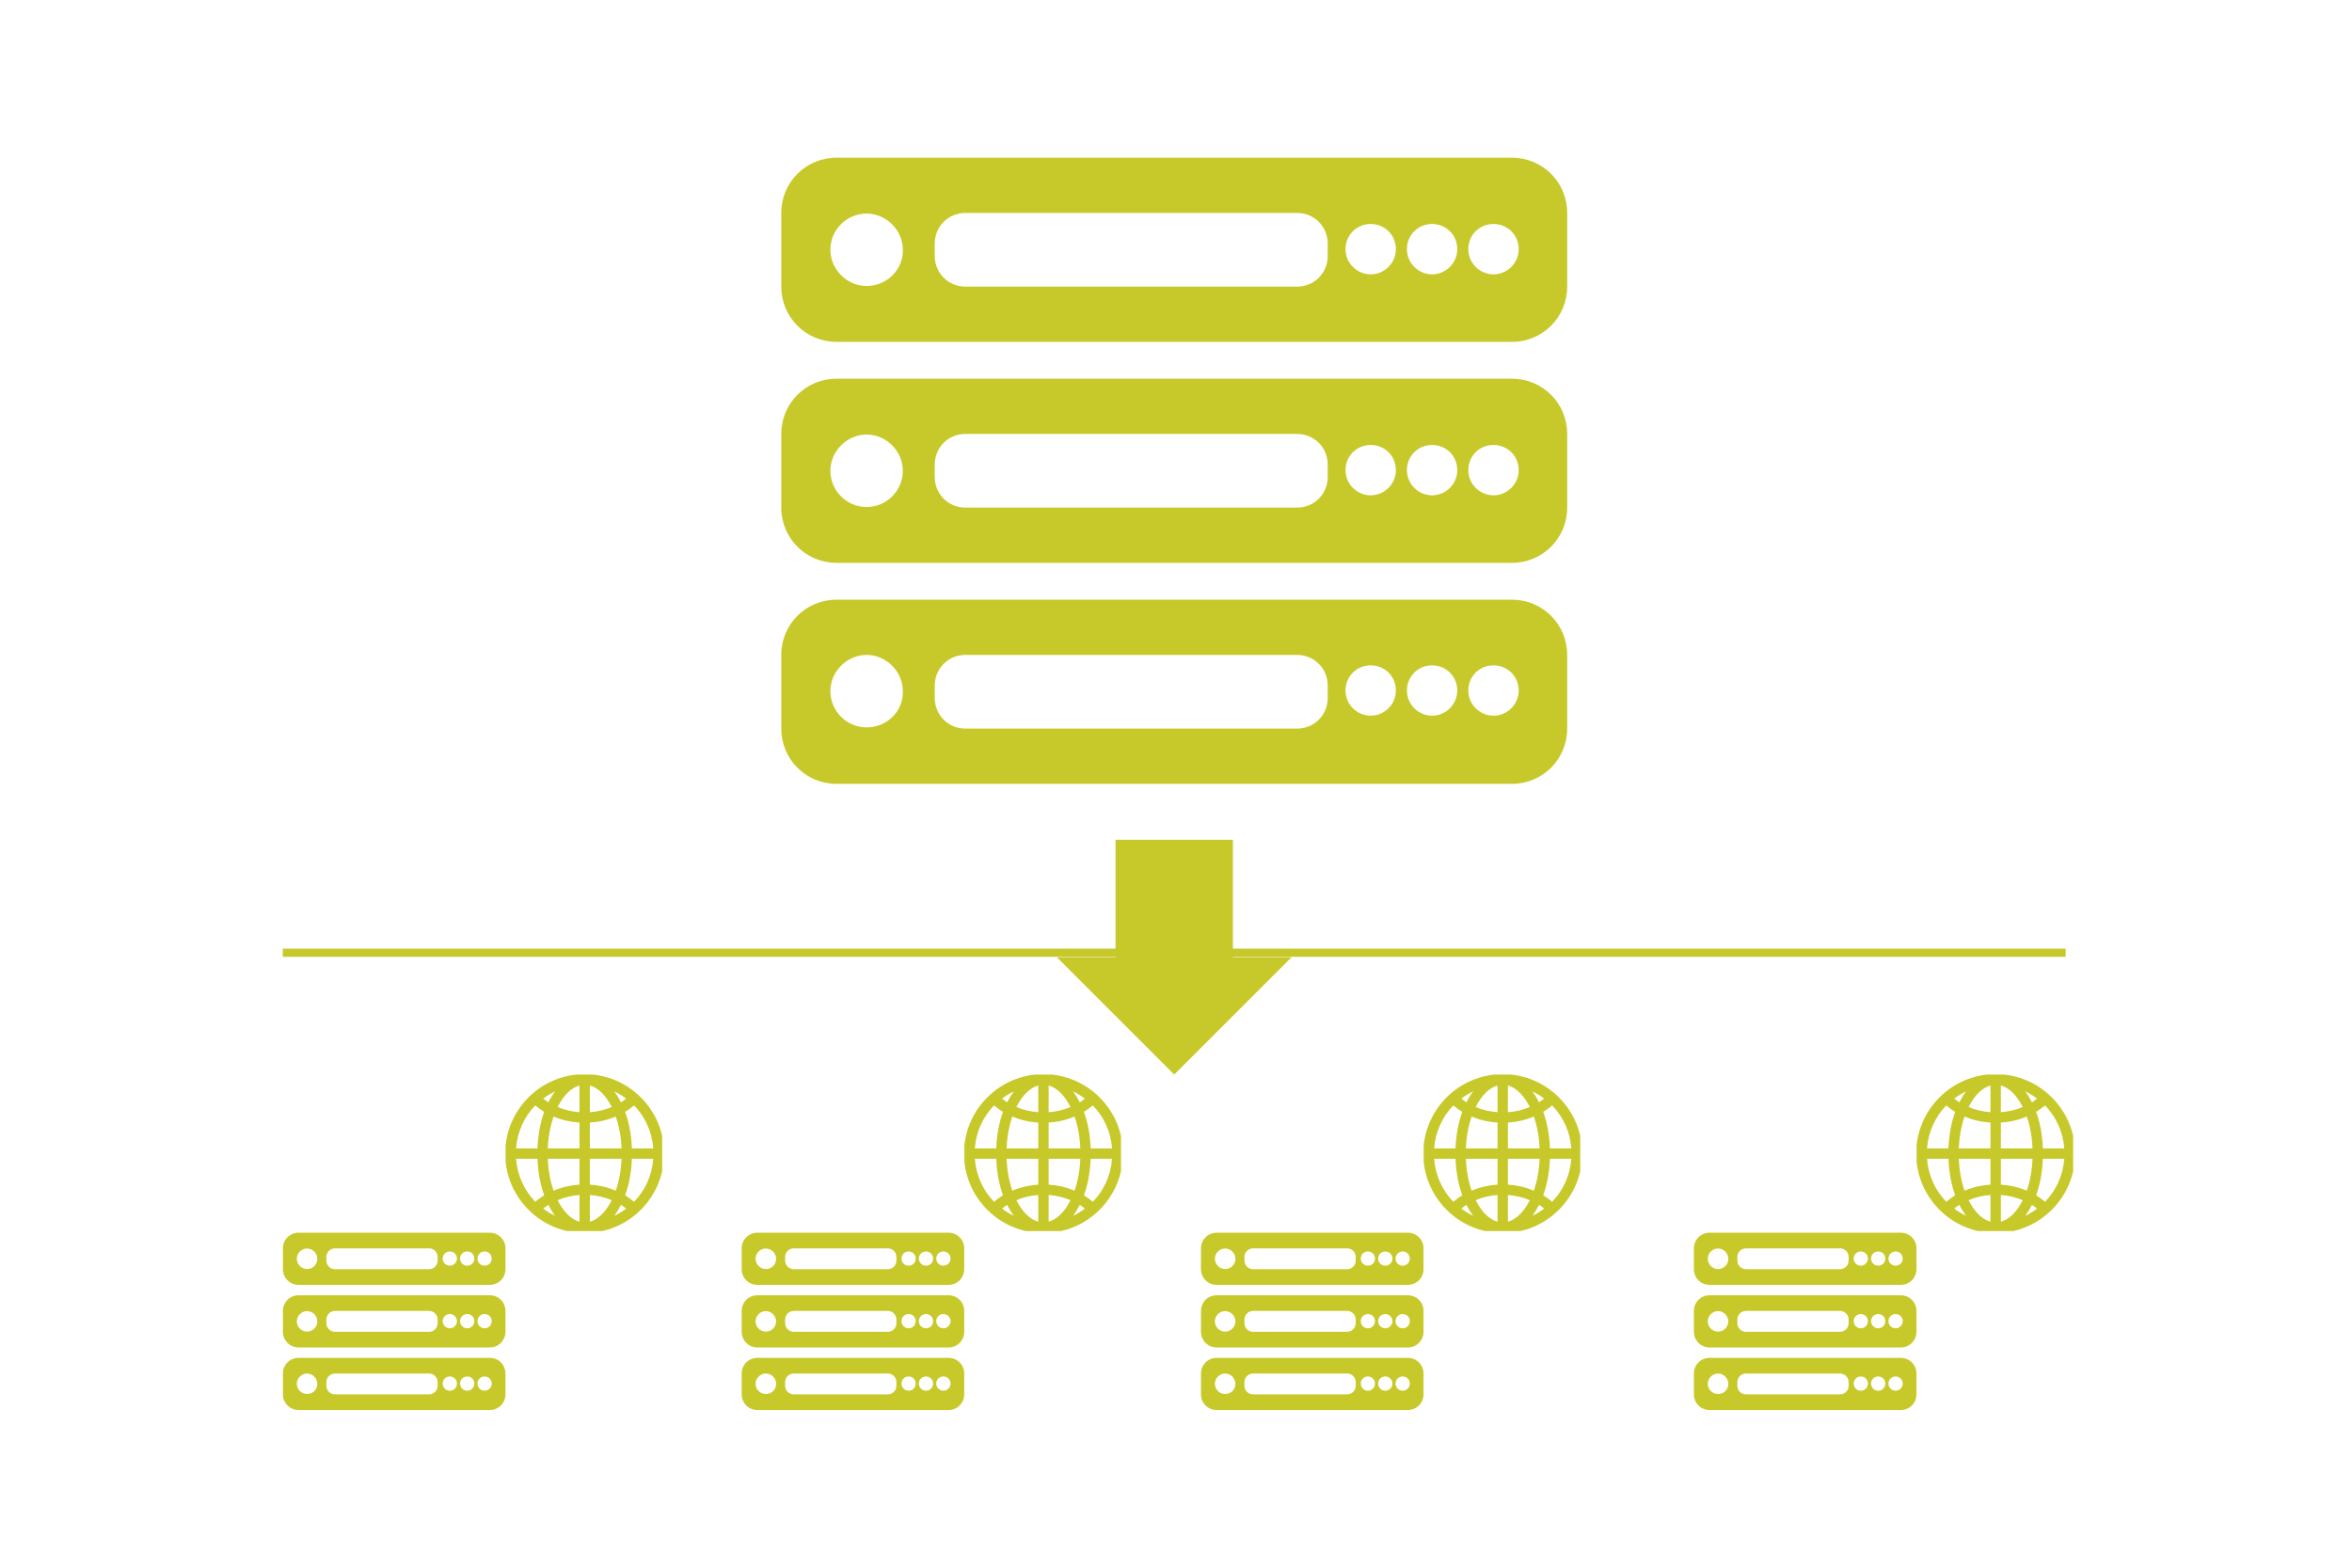 <svg xmlns="http://www.w3.org/2000/svg" xmlns:xlink="http://www.w3.org/1999/xlink" width="450" zoomAndPan="magnify" viewBox="0 0 337.5 225" height="300" preserveAspectRatio="xMidYMid meet" version="1.0"><defs><clipPath id="482733c552"><path d="M 112.066 22.633 L 225 22.633 L 225 50 L 112.066 50 Z M 112.066 22.633 " clip-rule="nonzero"/></clipPath><clipPath id="d7fff1a53a"><path d="M 112.066 54 L 225 54 L 225 81 L 112.066 81 Z M 112.066 54 " clip-rule="nonzero"/></clipPath><clipPath id="ca25f70f87"><path d="M 112.066 86 L 225 86 L 225 112.5 L 112.066 112.5 Z M 112.066 86 " clip-rule="nonzero"/></clipPath><clipPath id="a6d512ef68"><path d="M 40.578 176.922 L 72.781 176.922 L 72.781 185 L 40.578 185 Z M 40.578 176.922 " clip-rule="nonzero"/></clipPath><clipPath id="1495da7545"><path d="M 40.578 185 L 72.781 185 L 72.781 194 L 40.578 194 Z M 40.578 185 " clip-rule="nonzero"/></clipPath><clipPath id="d9b170d071"><path d="M 40.578 194 L 72.781 194 L 72.781 202.383 L 40.578 202.383 Z M 40.578 194 " clip-rule="nonzero"/></clipPath><clipPath id="69d53d47ac"><path d="M 72.551 154.223 L 95.02 154.223 L 95.02 176.688 L 72.551 176.688 Z M 72.551 154.223 " clip-rule="nonzero"/></clipPath><clipPath id="3f412f9ef7"><path d="M 106.41 176.922 L 138.613 176.922 L 138.613 185 L 106.41 185 Z M 106.41 176.922 " clip-rule="nonzero"/></clipPath><clipPath id="c5903adba2"><path d="M 106.41 185 L 138.613 185 L 138.613 194 L 106.41 194 Z M 106.41 185 " clip-rule="nonzero"/></clipPath><clipPath id="53f3197144"><path d="M 106.41 194 L 138.613 194 L 138.613 202.383 L 106.41 202.383 Z M 106.41 194 " clip-rule="nonzero"/></clipPath><clipPath id="b770e17cda"><path d="M 138.387 154.223 L 160.852 154.223 L 160.852 176.688 L 138.387 176.688 Z M 138.387 154.223 " clip-rule="nonzero"/></clipPath><clipPath id="45f9a492d8"><path d="M 172.316 176.922 L 204.52 176.922 L 204.52 185 L 172.316 185 Z M 172.316 176.922 " clip-rule="nonzero"/></clipPath><clipPath id="eae945614b"><path d="M 172.316 185 L 204.52 185 L 204.52 194 L 172.316 194 Z M 172.316 185 " clip-rule="nonzero"/></clipPath><clipPath id="60e58cc150"><path d="M 172.316 194 L 204.52 194 L 204.52 202.383 L 172.316 202.383 Z M 172.316 194 " clip-rule="nonzero"/></clipPath><clipPath id="57238d436b"><path d="M 204.289 154.223 L 226.758 154.223 L 226.758 176.688 L 204.289 176.688 Z M 204.289 154.223 " clip-rule="nonzero"/></clipPath><clipPath id="250c107cac"><path d="M 243.047 176.922 L 275 176.922 L 275 185 L 243.047 185 Z M 243.047 176.922 " clip-rule="nonzero"/></clipPath><clipPath id="32456f2ad5"><path d="M 243.047 185 L 275 185 L 275 194 L 243.047 194 Z M 243.047 185 " clip-rule="nonzero"/></clipPath><clipPath id="bfdef23cfe"><path d="M 243.047 194 L 275 194 L 275 202.383 L 243.047 202.383 Z M 243.047 194 " clip-rule="nonzero"/></clipPath><clipPath id="e72fe2c701"><path d="M 275.023 154.223 L 297.488 154.223 L 297.488 176.688 L 275.023 176.688 Z M 275.023 154.223 " clip-rule="nonzero"/></clipPath><clipPath id="fa0cdc5acd"><path d="M 40.578 136.098 L 296.699 136.098 L 296.699 137.594 L 40.578 137.594 Z M 40.578 136.098 " clip-rule="nonzero"/></clipPath><clipPath id="b5091fa567"><path d="M 151.648 120.531 L 185.344 120.531 L 185.344 154.223 L 151.648 154.223 Z M 151.648 120.531 " clip-rule="nonzero"/></clipPath><clipPath id="61939236e0"><path d="M 168.496 154.223 L 185.344 137.375 L 176.918 137.375 L 176.918 120.531 L 160.074 120.531 L 160.074 137.375 L 151.648 137.375 Z M 168.496 154.223 " clip-rule="nonzero"/></clipPath></defs><g clip-path="url(#482733c552)"><path fill="#c7c92a" d="M 224.883 30.562 C 224.883 26.156 221.359 22.633 216.953 22.633 L 120.035 22.633 C 115.633 22.633 112.109 26.156 112.109 30.562 L 112.109 41.137 C 112.109 45.539 115.633 49.066 120.035 49.066 L 216.953 49.066 C 221.359 49.066 224.883 45.539 224.883 41.137 Z M 124.355 41.047 C 121.535 41.047 119.156 38.668 119.156 35.848 C 119.156 32.941 121.535 30.652 124.355 30.652 C 127.172 30.652 129.551 33.031 129.551 35.848 C 129.641 38.668 127.262 41.047 124.355 41.047 Z M 190.52 36.73 C 190.52 39.195 188.582 41.137 186.117 41.137 L 138.539 41.137 C 136.07 41.137 134.133 39.195 134.133 36.73 L 134.133 34.969 C 134.133 32.5 136.07 30.562 138.539 30.562 L 186.117 30.562 C 188.582 30.562 190.52 32.5 190.52 34.969 Z M 196.688 39.375 C 194.75 39.375 193.074 37.789 193.074 35.762 C 193.074 33.734 194.66 32.148 196.688 32.148 C 198.715 32.148 200.301 33.734 200.301 35.762 C 200.301 37.789 198.625 39.375 196.688 39.375 Z M 205.5 39.375 C 203.559 39.375 201.887 37.789 201.887 35.762 C 201.887 33.734 203.473 32.148 205.5 32.148 C 207.523 32.148 209.109 33.734 209.109 35.762 C 209.109 37.789 207.438 39.375 205.5 39.375 Z M 214.309 39.375 C 212.371 39.375 210.695 37.789 210.695 35.762 C 210.695 33.734 212.281 32.148 214.309 32.148 C 216.336 32.148 217.922 33.734 217.922 35.762 C 217.922 37.789 216.246 39.375 214.309 39.375 Z M 214.309 39.375 " fill-opacity="1" fill-rule="nonzero"/></g><g clip-path="url(#d7fff1a53a)"><path fill="#c7c92a" d="M 224.883 62.281 C 224.883 57.875 221.359 54.352 216.953 54.352 L 120.035 54.352 C 115.633 54.352 112.109 57.875 112.109 62.281 L 112.109 72.852 C 112.109 77.258 115.633 80.781 120.035 80.781 L 216.953 80.781 C 221.359 80.781 224.883 77.258 224.883 72.852 Z M 124.355 72.766 C 121.445 72.766 119.156 70.387 119.156 67.566 C 119.156 64.746 121.535 62.367 124.355 62.367 C 127.172 62.367 129.551 64.746 129.551 67.566 C 129.551 70.387 127.262 72.766 124.355 72.766 Z M 190.52 68.449 C 190.52 70.914 188.582 72.852 186.117 72.852 L 138.539 72.852 C 136.07 72.852 134.133 70.914 134.133 68.449 L 134.133 66.684 C 134.133 64.219 136.07 62.281 138.539 62.281 L 186.117 62.281 C 188.582 62.281 190.52 64.219 190.52 66.684 Z M 196.688 71.09 C 194.75 71.09 193.074 69.504 193.074 67.477 C 193.074 65.453 194.66 63.867 196.688 63.867 C 198.715 63.867 200.301 65.453 200.301 67.477 C 200.301 69.504 198.625 71.09 196.688 71.09 Z M 205.5 71.09 C 203.559 71.09 201.887 69.504 201.887 67.477 C 201.887 65.453 203.473 63.867 205.5 63.867 C 207.523 63.867 209.109 65.453 209.109 67.477 C 209.109 69.504 207.438 71.09 205.5 71.09 Z M 214.309 71.09 C 212.371 71.09 210.695 69.504 210.695 67.477 C 210.695 65.453 212.281 63.867 214.309 63.867 C 216.336 63.867 217.922 65.453 217.922 67.477 C 217.922 69.504 216.246 71.09 214.309 71.09 Z M 214.309 71.09 " fill-opacity="1" fill-rule="nonzero"/></g><g clip-path="url(#ca25f70f87)"><path fill="#c7c92a" d="M 224.883 93.996 C 224.883 89.594 221.359 86.07 216.953 86.07 L 120.035 86.07 C 115.633 86.07 112.109 89.594 112.109 93.996 L 112.109 104.57 C 112.109 108.977 115.633 112.5 120.035 112.5 L 216.953 112.5 C 221.359 112.5 224.883 108.977 224.883 104.57 Z M 124.355 104.395 C 121.445 104.395 119.156 102.016 119.156 99.195 C 119.156 96.375 121.535 93.996 124.355 93.996 C 127.172 93.996 129.551 96.375 129.551 99.195 C 129.641 102.105 127.262 104.395 124.355 104.395 Z M 190.52 100.164 C 190.52 102.633 188.582 104.57 186.117 104.57 L 138.539 104.57 C 136.07 104.57 134.133 102.633 134.133 100.164 L 134.133 98.402 C 134.133 95.938 136.07 93.996 138.539 93.996 L 186.117 93.996 C 188.582 93.996 190.52 95.938 190.52 98.402 Z M 196.688 102.719 C 194.75 102.719 193.074 101.133 193.074 99.109 C 193.074 97.082 194.66 95.496 196.688 95.496 C 198.715 95.496 200.301 97.082 200.301 99.109 C 200.301 101.133 198.625 102.719 196.688 102.719 Z M 205.5 102.719 C 203.559 102.719 201.887 101.133 201.887 99.109 C 201.887 97.082 203.473 95.496 205.5 95.496 C 207.523 95.496 209.109 97.082 209.109 99.109 C 209.109 101.133 207.438 102.719 205.5 102.719 Z M 214.309 102.719 C 212.371 102.719 210.695 101.133 210.695 99.109 C 210.695 97.082 212.281 95.496 214.309 95.496 C 216.336 95.496 217.922 97.082 217.922 99.109 C 217.922 101.133 216.246 102.719 214.309 102.719 Z M 214.309 102.719 " fill-opacity="1" fill-rule="nonzero"/></g><g clip-path="url(#a6d512ef68)"><path fill="#c7c92a" d="M 72.531 179.168 C 72.531 177.918 71.535 176.922 70.285 176.922 L 42.84 176.922 C 41.594 176.922 40.594 177.918 40.594 179.168 L 40.594 182.16 C 40.594 183.41 41.594 184.406 42.84 184.406 L 70.285 184.406 C 71.535 184.406 72.531 183.41 72.531 182.16 Z M 44.062 182.137 C 43.266 182.137 42.59 181.461 42.59 180.664 C 42.59 179.84 43.266 179.191 44.062 179.191 C 44.859 179.191 45.535 179.867 45.535 180.664 C 45.559 181.461 44.887 182.137 44.062 182.137 Z M 62.801 180.914 C 62.801 181.613 62.254 182.16 61.555 182.16 L 48.078 182.16 C 47.383 182.16 46.832 181.613 46.832 180.914 L 46.832 180.414 C 46.832 179.715 47.383 179.168 48.078 179.168 L 61.555 179.168 C 62.254 179.168 62.801 179.715 62.801 180.414 Z M 64.547 181.66 C 64 181.66 63.523 181.211 63.523 180.641 C 63.523 180.066 63.973 179.617 64.547 179.617 C 65.121 179.617 65.57 180.066 65.57 180.641 C 65.57 181.211 65.098 181.66 64.547 181.66 Z M 67.043 181.66 C 66.492 181.66 66.02 181.211 66.02 180.641 C 66.02 180.066 66.469 179.617 67.043 179.617 C 67.617 179.617 68.066 180.066 68.066 180.641 C 68.066 181.211 67.594 181.66 67.043 181.66 Z M 69.539 181.66 C 68.988 181.66 68.516 181.211 68.516 180.641 C 68.516 180.066 68.965 179.617 69.539 179.617 C 70.113 179.617 70.562 180.066 70.562 180.641 C 70.562 181.211 70.086 181.66 69.539 181.66 Z M 69.539 181.66 " fill-opacity="1" fill-rule="nonzero"/></g><g clip-path="url(#1495da7545)"><path fill="#c7c92a" d="M 72.531 188.148 C 72.531 186.902 71.535 185.902 70.285 185.902 L 42.84 185.902 C 41.594 185.902 40.594 186.902 40.594 188.148 L 40.594 191.145 C 40.594 192.391 41.594 193.391 42.84 193.391 L 70.285 193.391 C 71.535 193.391 72.531 192.391 72.531 191.145 Z M 44.062 191.117 C 43.238 191.117 42.59 190.445 42.59 189.645 C 42.59 188.848 43.266 188.176 44.062 188.176 C 44.859 188.176 45.535 188.848 45.535 189.645 C 45.535 190.445 44.887 191.117 44.062 191.117 Z M 62.801 189.895 C 62.801 190.594 62.254 191.145 61.555 191.145 L 48.078 191.145 C 47.383 191.145 46.832 190.594 46.832 189.895 L 46.832 189.398 C 46.832 188.699 47.383 188.148 48.078 188.148 L 61.555 188.148 C 62.254 188.148 62.801 188.699 62.801 189.398 Z M 64.547 190.645 C 64 190.645 63.523 190.195 63.523 189.621 C 63.523 189.047 63.973 188.598 64.547 188.598 C 65.121 188.598 65.57 189.047 65.57 189.621 C 65.57 190.195 65.098 190.645 64.547 190.645 Z M 67.043 190.645 C 66.492 190.645 66.02 190.195 66.02 189.621 C 66.02 189.047 66.469 188.598 67.043 188.598 C 67.617 188.598 68.066 189.047 68.066 189.621 C 68.066 190.195 67.594 190.645 67.043 190.645 Z M 69.539 190.645 C 68.988 190.645 68.516 190.195 68.516 189.621 C 68.516 189.047 68.965 188.598 69.539 188.598 C 70.113 188.598 70.562 189.047 70.562 189.621 C 70.562 190.195 70.086 190.645 69.539 190.645 Z M 69.539 190.645 " fill-opacity="1" fill-rule="nonzero"/></g><g clip-path="url(#d9b170d071)"><path fill="#c7c92a" d="M 72.531 197.133 C 72.531 195.883 71.535 194.887 70.285 194.887 L 42.84 194.887 C 41.594 194.887 40.594 195.883 40.594 197.133 L 40.594 200.125 C 40.594 201.375 41.594 202.371 42.84 202.371 L 70.285 202.371 C 71.535 202.371 72.531 201.375 72.531 200.125 Z M 44.062 200.074 C 43.238 200.074 42.59 199.402 42.59 198.605 C 42.59 197.805 43.266 197.133 44.062 197.133 C 44.859 197.133 45.535 197.805 45.535 198.605 C 45.559 199.426 44.887 200.074 44.062 200.074 Z M 62.801 198.879 C 62.801 199.578 62.254 200.125 61.555 200.125 L 48.078 200.125 C 47.383 200.125 46.832 199.578 46.832 198.879 L 46.832 198.379 C 46.832 197.68 47.383 197.133 48.078 197.133 L 61.555 197.133 C 62.254 197.133 62.801 197.68 62.801 198.379 Z M 64.547 199.602 C 64 199.602 63.523 199.152 63.523 198.578 C 63.523 198.004 63.973 197.555 64.547 197.555 C 65.121 197.555 65.57 198.004 65.57 198.578 C 65.57 199.152 65.098 199.602 64.547 199.602 Z M 67.043 199.602 C 66.492 199.602 66.02 199.152 66.02 198.578 C 66.02 198.004 66.469 197.555 67.043 197.555 C 67.617 197.555 68.066 198.004 68.066 198.578 C 68.066 199.152 67.594 199.602 67.043 199.602 Z M 69.539 199.602 C 68.988 199.602 68.516 199.152 68.516 198.578 C 68.516 198.004 68.965 197.555 69.539 197.555 C 70.113 197.555 70.562 198.004 70.562 198.578 C 70.562 199.152 70.086 199.602 69.539 199.602 Z M 69.539 199.602 " fill-opacity="1" fill-rule="nonzero"/></g><g clip-path="url(#69d53d47ac)"><path fill="#c7c92a" d="M 83.898 154.16 C 77.605 154.16 72.492 159.277 72.492 165.566 C 72.492 171.859 77.605 176.973 83.898 176.973 C 90.188 176.973 95.305 171.859 95.305 165.566 C 95.305 159.277 90.188 154.16 83.898 154.16 Z M 93.742 164.824 L 90.676 164.824 C 90.605 162.895 90.266 161.117 89.707 159.578 C 90.156 159.309 90.578 158.988 90.988 158.656 C 92.566 160.277 93.562 162.434 93.742 164.824 Z M 84.645 155.793 C 85.863 156.129 86.961 157.246 87.777 158.883 C 86.785 159.309 85.73 159.547 84.645 159.629 Z M 88.141 156.641 C 88.746 156.926 89.309 157.273 89.836 157.672 C 89.594 157.852 89.363 158.059 89.109 158.219 C 88.82 157.637 88.496 157.109 88.141 156.641 Z M 83.152 155.793 L 83.152 159.625 C 82.066 159.547 81.008 159.305 80.02 158.883 C 80.836 157.246 81.934 156.129 83.152 155.793 Z M 78.684 158.215 C 78.426 158.055 78.199 157.852 77.961 157.672 C 78.484 157.273 79.051 156.93 79.652 156.641 C 79.297 157.109 78.973 157.637 78.684 158.215 Z M 83.152 161.117 L 83.152 164.824 L 78.605 164.824 C 78.68 163.164 78.965 161.602 79.438 160.25 C 80.609 160.75 81.863 161.035 83.152 161.117 Z M 83.152 166.312 L 83.152 170.02 C 81.863 170.105 80.609 170.387 79.438 170.891 C 78.965 169.543 78.68 167.973 78.605 166.312 Z M 83.152 171.512 L 83.152 175.344 C 81.934 175.008 80.836 173.891 80.02 172.254 C 81.008 171.832 82.066 171.59 83.152 171.512 Z M 79.66 174.5 C 79.055 174.211 78.488 173.863 77.961 173.465 C 78.203 173.281 78.43 173.078 78.684 172.922 C 78.973 173.5 79.297 174.027 79.66 174.5 Z M 84.645 175.344 L 84.645 171.512 C 85.73 171.59 86.789 171.836 87.777 172.258 C 86.965 173.891 85.863 175.008 84.645 175.344 Z M 89.113 172.922 C 89.367 173.078 89.598 173.281 89.836 173.469 C 89.309 173.867 88.746 174.215 88.145 174.5 C 88.496 174.027 88.82 173.5 89.113 172.922 Z M 84.645 170.02 L 84.645 166.312 L 89.188 166.312 C 89.117 167.973 88.832 169.539 88.359 170.891 C 87.188 170.387 85.938 170.105 84.645 170.02 Z M 84.645 164.824 L 84.645 161.117 C 85.938 161.035 87.188 160.75 88.359 160.25 C 88.832 161.602 89.117 163.164 89.188 164.824 Z M 76.809 158.656 C 77.223 158.988 77.637 159.309 78.09 159.578 C 77.531 161.117 77.195 162.895 77.121 164.824 L 74.055 164.824 C 74.234 162.434 75.23 160.277 76.809 158.656 Z M 74.055 166.312 L 77.125 166.312 C 77.195 168.246 77.535 170.023 78.09 171.555 C 77.637 171.824 77.223 172.148 76.809 172.48 C 75.23 170.859 74.234 168.699 74.055 166.312 Z M 90.988 172.48 C 90.578 172.148 90.156 171.824 89.707 171.555 C 90.266 170.023 90.602 168.242 90.672 166.312 L 93.742 166.312 C 93.562 168.699 92.566 170.859 90.988 172.48 Z M 90.988 172.48 " fill-opacity="1" fill-rule="nonzero"/></g><g clip-path="url(#3f412f9ef7)"><path fill="#c7c92a" d="M 138.363 179.168 C 138.363 177.918 137.367 176.922 136.121 176.922 L 108.672 176.922 C 107.426 176.922 106.426 177.918 106.426 179.168 L 106.426 182.16 C 106.426 183.41 107.426 184.406 108.672 184.406 L 136.121 184.406 C 137.367 184.406 138.363 183.41 138.363 182.16 Z M 109.895 182.137 C 109.098 182.137 108.422 181.461 108.422 180.664 C 108.422 179.84 109.098 179.191 109.895 179.191 C 110.695 179.191 111.367 179.867 111.367 180.664 C 111.391 181.461 110.719 182.137 109.895 182.137 Z M 128.633 180.914 C 128.633 181.613 128.086 182.16 127.387 182.16 L 113.914 182.16 C 113.215 182.16 112.664 181.613 112.664 180.914 L 112.664 180.414 C 112.664 179.715 113.215 179.168 113.914 179.168 L 127.387 179.168 C 128.086 179.168 128.633 179.715 128.633 180.414 Z M 130.379 181.66 C 129.832 181.66 129.359 181.211 129.359 180.641 C 129.359 180.066 129.809 179.617 130.379 179.617 C 130.953 179.617 131.402 180.066 131.402 180.641 C 131.402 181.211 130.93 181.66 130.379 181.66 Z M 132.875 181.66 C 132.328 181.66 131.852 181.211 131.852 180.641 C 131.852 180.066 132.301 179.617 132.875 179.617 C 133.449 179.617 133.898 180.066 133.898 180.641 C 133.898 181.211 133.426 181.66 132.875 181.66 Z M 135.371 181.66 C 134.82 181.66 134.348 181.211 134.348 180.641 C 134.348 180.066 134.797 179.617 135.371 179.617 C 135.945 179.617 136.395 180.066 136.395 180.641 C 136.395 181.211 135.918 181.66 135.371 181.66 Z M 135.371 181.66 " fill-opacity="1" fill-rule="nonzero"/></g><g clip-path="url(#c5903adba2)"><path fill="#c7c92a" d="M 138.363 188.148 C 138.363 186.902 137.367 185.902 136.121 185.902 L 108.672 185.902 C 107.426 185.902 106.426 186.902 106.426 188.148 L 106.426 191.145 C 106.426 192.391 107.426 193.391 108.672 193.391 L 136.121 193.391 C 137.367 193.391 138.363 192.391 138.363 191.145 Z M 109.895 191.117 C 109.07 191.117 108.422 190.445 108.422 189.645 C 108.422 188.848 109.098 188.176 109.895 188.176 C 110.695 188.176 111.367 188.848 111.367 189.645 C 111.367 190.445 110.719 191.117 109.895 191.117 Z M 128.633 189.895 C 128.633 190.594 128.086 191.145 127.387 191.145 L 113.914 191.145 C 113.215 191.145 112.664 190.594 112.664 189.895 L 112.664 189.398 C 112.664 188.699 113.215 188.148 113.914 188.148 L 127.387 188.148 C 128.086 188.148 128.633 188.699 128.633 189.398 Z M 130.379 190.645 C 129.832 190.645 129.359 190.195 129.359 189.621 C 129.359 189.047 129.809 188.598 130.379 188.598 C 130.953 188.598 131.402 189.047 131.402 189.621 C 131.402 190.195 130.93 190.645 130.379 190.645 Z M 132.875 190.645 C 132.328 190.645 131.852 190.195 131.852 189.621 C 131.852 189.047 132.301 188.598 132.875 188.598 C 133.449 188.598 133.898 189.047 133.898 189.621 C 133.898 190.195 133.426 190.645 132.875 190.645 Z M 135.371 190.645 C 134.82 190.645 134.348 190.195 134.348 189.621 C 134.348 189.047 134.797 188.598 135.371 188.598 C 135.945 188.598 136.395 189.047 136.395 189.621 C 136.395 190.195 135.918 190.645 135.371 190.645 Z M 135.371 190.645 " fill-opacity="1" fill-rule="nonzero"/></g><g clip-path="url(#53f3197144)"><path fill="#c7c92a" d="M 138.363 197.133 C 138.363 195.883 137.367 194.887 136.121 194.887 L 108.672 194.887 C 107.426 194.887 106.426 195.883 106.426 197.133 L 106.426 200.125 C 106.426 201.375 107.426 202.371 108.672 202.371 L 136.121 202.371 C 137.367 202.371 138.363 201.375 138.363 200.125 Z M 109.895 200.074 C 109.07 200.074 108.422 199.402 108.422 198.605 C 108.422 197.805 109.098 197.133 109.895 197.133 C 110.695 197.133 111.367 197.805 111.367 198.605 C 111.391 199.426 110.719 200.074 109.895 200.074 Z M 128.633 198.879 C 128.633 199.578 128.086 200.125 127.387 200.125 L 113.914 200.125 C 113.215 200.125 112.664 199.578 112.664 198.879 L 112.664 198.379 C 112.664 197.68 113.215 197.133 113.914 197.133 L 127.387 197.133 C 128.086 197.133 128.633 197.68 128.633 198.379 Z M 130.379 199.602 C 129.832 199.602 129.359 199.152 129.359 198.578 C 129.359 198.004 129.809 197.555 130.379 197.555 C 130.953 197.555 131.402 198.004 131.402 198.578 C 131.402 199.152 130.93 199.602 130.379 199.602 Z M 132.875 199.602 C 132.328 199.602 131.852 199.152 131.852 198.578 C 131.852 198.004 132.301 197.555 132.875 197.555 C 133.449 197.555 133.898 198.004 133.898 198.578 C 133.898 199.152 133.426 199.602 132.875 199.602 Z M 135.371 199.602 C 134.82 199.602 134.348 199.152 134.348 198.578 C 134.348 198.004 134.797 197.555 135.371 197.555 C 135.945 197.555 136.395 198.004 136.395 198.578 C 136.395 199.152 135.918 199.602 135.371 199.602 Z M 135.371 199.602 " fill-opacity="1" fill-rule="nonzero"/></g><g clip-path="url(#b770e17cda)"><path fill="#c7c92a" d="M 149.73 154.16 C 143.438 154.16 138.324 159.277 138.324 165.566 C 138.324 171.859 143.438 176.973 149.73 176.973 C 156.02 176.973 161.137 171.859 161.137 165.566 C 161.137 159.277 156.02 154.16 149.73 154.16 Z M 159.574 164.824 L 156.508 164.824 C 156.438 162.895 156.102 161.117 155.539 159.578 C 155.988 159.309 156.41 158.988 156.82 158.656 C 158.398 160.277 159.398 162.434 159.574 164.824 Z M 150.477 155.793 C 151.695 156.129 152.793 157.246 153.609 158.883 C 152.617 159.309 151.562 159.547 150.477 159.629 Z M 153.973 156.641 C 154.578 156.926 155.141 157.273 155.668 157.672 C 155.426 157.852 155.195 158.059 154.941 158.219 C 154.652 157.637 154.328 157.109 153.973 156.641 Z M 148.984 155.793 L 148.984 159.625 C 147.898 159.547 146.844 159.305 145.852 158.883 C 146.668 157.246 147.766 156.129 148.984 155.793 Z M 144.516 158.215 C 144.262 158.055 144.035 157.852 143.793 157.672 C 144.32 157.273 144.883 156.93 145.484 156.641 C 145.129 157.109 144.809 157.637 144.516 158.215 Z M 148.984 161.117 L 148.984 164.824 L 144.438 164.824 C 144.512 163.164 144.797 161.602 145.27 160.25 C 146.445 160.75 147.695 161.035 148.984 161.117 Z M 148.984 166.312 L 148.984 170.02 C 147.695 170.105 146.445 170.387 145.27 170.891 C 144.797 169.543 144.512 167.973 144.438 166.312 Z M 148.984 171.512 L 148.984 175.344 C 147.766 175.008 146.668 173.891 145.852 172.254 C 146.844 171.832 147.898 171.59 148.984 171.512 Z M 145.492 174.5 C 144.887 174.211 144.324 173.863 143.793 173.465 C 144.039 173.281 144.266 173.078 144.52 172.922 C 144.809 173.5 145.129 174.027 145.492 174.5 Z M 150.477 175.344 L 150.477 171.512 C 151.562 171.59 152.621 171.836 153.609 172.258 C 152.797 173.891 151.695 175.008 150.477 175.344 Z M 154.945 172.922 C 155.199 173.078 155.43 173.281 155.672 173.469 C 155.141 173.867 154.578 174.215 153.977 174.5 C 154.328 174.027 154.652 173.5 154.945 172.922 Z M 150.477 170.02 L 150.477 166.312 L 155.02 166.312 C 154.949 167.973 154.668 169.539 154.191 170.891 C 153.02 170.387 151.77 170.105 150.477 170.02 Z M 150.477 164.824 L 150.477 161.117 C 151.77 161.035 153.02 160.75 154.191 160.25 C 154.668 161.602 154.953 163.164 155.02 164.824 Z M 142.641 158.656 C 143.055 158.988 143.469 159.309 143.922 159.578 C 143.363 161.117 143.027 162.895 142.953 164.824 L 139.887 164.824 C 140.066 162.434 141.062 160.277 142.641 158.656 Z M 139.887 166.312 L 142.957 166.312 C 143.031 168.246 143.367 170.023 143.922 171.555 C 143.469 171.824 143.055 172.148 142.641 172.48 C 141.062 170.859 140.066 168.699 139.887 166.312 Z M 156.82 172.48 C 156.41 172.148 155.988 171.824 155.539 171.555 C 156.098 170.023 156.434 168.242 156.504 166.312 L 159.574 166.312 C 159.398 168.699 158.398 170.859 156.82 172.48 Z M 156.82 172.48 " fill-opacity="1" fill-rule="nonzero"/></g><g clip-path="url(#45f9a492d8)"><path fill="#c7c92a" d="M 204.27 179.168 C 204.27 177.918 203.273 176.922 202.023 176.922 L 174.578 176.922 C 173.332 176.922 172.332 177.918 172.332 179.168 L 172.332 182.16 C 172.332 183.41 173.332 184.406 174.578 184.406 L 202.023 184.406 C 203.273 184.406 204.27 183.41 204.27 182.16 Z M 175.801 182.137 C 175.004 182.137 174.328 181.461 174.328 180.664 C 174.328 179.84 175.004 179.191 175.801 179.191 C 176.598 179.191 177.273 179.867 177.273 180.664 C 177.297 181.461 176.625 182.137 175.801 182.137 Z M 194.539 180.914 C 194.539 181.613 193.992 182.16 193.293 182.16 L 179.816 182.16 C 179.121 182.16 178.57 181.613 178.57 180.914 L 178.57 180.414 C 178.57 179.715 179.121 179.168 179.816 179.168 L 193.293 179.168 C 193.992 179.168 194.539 179.715 194.539 180.414 Z M 196.285 181.66 C 195.738 181.66 195.262 181.211 195.262 180.641 C 195.262 180.066 195.711 179.617 196.285 179.617 C 196.859 179.617 197.309 180.066 197.309 180.641 C 197.309 181.211 196.836 181.66 196.285 181.66 Z M 198.781 181.66 C 198.23 181.66 197.758 181.211 197.758 180.641 C 197.758 180.066 198.207 179.617 198.781 179.617 C 199.355 179.617 199.805 180.066 199.805 180.641 C 199.805 181.211 199.328 181.66 198.781 181.66 Z M 201.277 181.66 C 200.727 181.66 200.254 181.211 200.254 180.641 C 200.254 180.066 200.703 179.617 201.277 179.617 C 201.852 179.617 202.301 180.066 202.301 180.641 C 202.301 181.211 201.824 181.66 201.277 181.66 Z M 201.277 181.66 " fill-opacity="1" fill-rule="nonzero"/></g><g clip-path="url(#eae945614b)"><path fill="#c7c92a" d="M 204.27 188.148 C 204.27 186.902 203.273 185.902 202.023 185.902 L 174.578 185.902 C 173.332 185.902 172.332 186.902 172.332 188.148 L 172.332 191.145 C 172.332 192.391 173.332 193.391 174.578 193.391 L 202.023 193.391 C 203.273 193.391 204.27 192.391 204.27 191.145 Z M 175.801 191.117 C 174.977 191.117 174.328 190.445 174.328 189.645 C 174.328 188.848 175.004 188.176 175.801 188.176 C 176.598 188.176 177.273 188.848 177.273 189.645 C 177.273 190.445 176.625 191.117 175.801 191.117 Z M 194.539 189.895 C 194.539 190.594 193.992 191.145 193.293 191.145 L 179.816 191.145 C 179.121 191.145 178.57 190.594 178.57 189.895 L 178.57 189.398 C 178.57 188.699 179.121 188.148 179.816 188.148 L 193.293 188.148 C 193.992 188.148 194.539 188.699 194.539 189.398 Z M 196.285 190.645 C 195.738 190.645 195.262 190.195 195.262 189.621 C 195.262 189.047 195.711 188.598 196.285 188.598 C 196.859 188.598 197.309 189.047 197.309 189.621 C 197.309 190.195 196.836 190.645 196.285 190.645 Z M 198.781 190.645 C 198.23 190.645 197.758 190.195 197.758 189.621 C 197.758 189.047 198.207 188.598 198.781 188.598 C 199.355 188.598 199.805 189.047 199.805 189.621 C 199.805 190.195 199.328 190.645 198.781 190.645 Z M 201.277 190.645 C 200.727 190.645 200.254 190.195 200.254 189.621 C 200.254 189.047 200.703 188.598 201.277 188.598 C 201.852 188.598 202.301 189.047 202.301 189.621 C 202.301 190.195 201.824 190.645 201.277 190.645 Z M 201.277 190.645 " fill-opacity="1" fill-rule="nonzero"/></g><g clip-path="url(#60e58cc150)"><path fill="#c7c92a" d="M 204.27 197.133 C 204.27 195.883 203.273 194.887 202.023 194.887 L 174.578 194.887 C 173.332 194.887 172.332 195.883 172.332 197.133 L 172.332 200.125 C 172.332 201.375 173.332 202.371 174.578 202.371 L 202.023 202.371 C 203.273 202.371 204.27 201.375 204.27 200.125 Z M 175.801 200.074 C 174.977 200.074 174.328 199.402 174.328 198.605 C 174.328 197.805 175.004 197.133 175.801 197.133 C 176.598 197.133 177.273 197.805 177.273 198.605 C 177.297 199.426 176.625 200.074 175.801 200.074 Z M 194.539 198.879 C 194.539 199.578 193.992 200.125 193.293 200.125 L 179.816 200.125 C 179.121 200.125 178.57 199.578 178.57 198.879 L 178.57 198.379 C 178.57 197.68 179.121 197.133 179.816 197.133 L 193.293 197.133 C 193.992 197.133 194.539 197.68 194.539 198.379 Z M 196.285 199.602 C 195.738 199.602 195.262 199.152 195.262 198.578 C 195.262 198.004 195.711 197.555 196.285 197.555 C 196.859 197.555 197.309 198.004 197.309 198.578 C 197.309 199.152 196.836 199.602 196.285 199.602 Z M 198.781 199.602 C 198.23 199.602 197.758 199.152 197.758 198.578 C 197.758 198.004 198.207 197.555 198.781 197.555 C 199.355 197.555 199.805 198.004 199.805 198.578 C 199.805 199.152 199.328 199.602 198.781 199.602 Z M 201.277 199.602 C 200.727 199.602 200.254 199.152 200.254 198.578 C 200.254 198.004 200.703 197.555 201.277 197.555 C 201.852 197.555 202.301 198.004 202.301 198.578 C 202.301 199.152 201.824 199.602 201.277 199.602 Z M 201.277 199.602 " fill-opacity="1" fill-rule="nonzero"/></g><g clip-path="url(#57238d436b)"><path fill="#c7c92a" d="M 215.637 154.16 C 209.344 154.16 204.23 159.277 204.23 165.566 C 204.23 171.859 209.344 176.973 215.637 176.973 C 221.926 176.973 227.043 171.859 227.043 165.566 C 227.043 159.277 221.926 154.16 215.637 154.16 Z M 225.48 164.824 L 222.414 164.824 C 222.344 162.895 222.004 161.117 221.445 159.578 C 221.895 159.309 222.316 158.988 222.727 158.656 C 224.305 160.277 225.301 162.434 225.48 164.824 Z M 216.383 155.793 C 217.602 156.129 218.699 157.246 219.516 158.883 C 218.523 159.309 217.469 159.547 216.383 159.629 Z M 219.879 156.641 C 220.484 156.926 221.047 157.273 221.57 157.672 C 221.332 157.852 221.102 158.059 220.848 158.219 C 220.559 157.637 220.234 157.109 219.879 156.641 Z M 214.891 155.793 L 214.891 159.625 C 213.805 159.547 212.746 159.305 211.758 158.883 C 212.57 157.246 213.672 156.129 214.891 155.793 Z M 210.422 158.215 C 210.164 158.055 209.938 157.852 209.699 157.672 C 210.223 157.273 210.789 156.93 211.391 156.641 C 211.035 157.109 210.711 157.637 210.422 158.215 Z M 214.891 161.117 L 214.891 164.824 L 210.344 164.824 C 210.418 163.164 210.703 161.602 211.176 160.25 C 212.348 160.75 213.602 161.035 214.891 161.117 Z M 214.891 166.312 L 214.891 170.02 C 213.602 170.105 212.348 170.387 211.176 170.891 C 210.703 169.543 210.418 167.973 210.344 166.312 Z M 214.891 171.512 L 214.891 175.344 C 213.672 175.008 212.57 173.891 211.758 172.254 C 212.746 171.832 213.805 171.59 214.891 171.512 Z M 211.398 174.5 C 210.793 174.211 210.227 173.863 209.699 173.465 C 209.941 173.281 210.168 173.078 210.422 172.922 C 210.711 173.5 211.035 174.027 211.398 174.5 Z M 216.383 175.344 L 216.383 171.512 C 217.469 171.59 218.527 171.836 219.516 172.258 C 218.703 173.891 217.602 175.008 216.383 175.344 Z M 220.852 172.922 C 221.105 173.078 221.336 173.281 221.574 173.469 C 221.047 173.867 220.484 174.215 219.879 174.5 C 220.234 174.027 220.559 173.5 220.852 172.922 Z M 216.383 170.02 L 216.383 166.312 L 220.926 166.312 C 220.855 167.973 220.57 169.539 220.098 170.891 C 218.926 170.387 217.672 170.105 216.383 170.02 Z M 216.383 164.824 L 216.383 161.117 C 217.672 161.035 218.926 160.75 220.098 160.25 C 220.57 161.602 220.855 163.164 220.926 164.824 Z M 208.547 158.656 C 208.961 158.988 209.375 159.309 209.828 159.578 C 209.27 161.117 208.934 162.895 208.859 164.824 L 205.793 164.824 C 205.973 162.434 206.969 160.277 208.547 158.656 Z M 205.793 166.312 L 208.863 166.312 C 208.934 168.246 209.273 170.023 209.828 171.555 C 209.375 171.824 208.961 172.148 208.547 172.48 C 206.969 170.859 205.973 168.699 205.793 166.312 Z M 222.727 172.48 C 222.316 172.148 221.895 171.824 221.445 171.555 C 222 170.023 222.34 168.242 222.41 166.312 L 225.48 166.312 C 225.301 168.699 224.305 170.859 222.727 172.48 Z M 222.727 172.48 " fill-opacity="1" fill-rule="nonzero"/></g><g clip-path="url(#250c107cac)"><path fill="#c7c92a" d="M 275 179.168 C 275 177.918 274.004 176.922 272.758 176.922 L 245.309 176.922 C 244.062 176.922 243.062 177.918 243.062 179.168 L 243.062 182.16 C 243.062 183.41 244.062 184.406 245.309 184.406 L 272.758 184.406 C 274.004 184.406 275 183.41 275 182.16 Z M 246.531 182.137 C 245.734 182.137 245.059 181.461 245.059 180.664 C 245.059 179.84 245.734 179.191 246.531 179.191 C 247.332 179.191 248.004 179.867 248.004 180.664 C 248.027 181.461 247.355 182.137 246.531 182.137 Z M 265.27 180.914 C 265.27 181.613 264.723 182.16 264.023 182.16 L 250.551 182.16 C 249.852 182.16 249.301 181.613 249.301 180.914 L 249.301 180.414 C 249.301 179.715 249.852 179.168 250.551 179.168 L 264.023 179.168 C 264.723 179.168 265.27 179.715 265.27 180.414 Z M 267.016 181.66 C 266.469 181.66 265.996 181.211 265.996 180.641 C 265.996 180.066 266.445 179.617 267.016 179.617 C 267.59 179.617 268.039 180.066 268.039 180.641 C 268.039 181.211 267.566 181.66 267.016 181.66 Z M 269.512 181.66 C 268.965 181.66 268.488 181.211 268.488 180.641 C 268.488 180.066 268.938 179.617 269.512 179.617 C 270.086 179.617 270.535 180.066 270.535 180.641 C 270.535 181.211 270.062 181.66 269.512 181.66 Z M 272.008 181.66 C 271.457 181.66 270.984 181.211 270.984 180.641 C 270.984 180.066 271.434 179.617 272.008 179.617 C 272.582 179.617 273.031 180.066 273.031 180.641 C 273.031 181.211 272.555 181.66 272.008 181.66 Z M 272.008 181.66 " fill-opacity="1" fill-rule="nonzero"/></g><g clip-path="url(#32456f2ad5)"><path fill="#c7c92a" d="M 275 188.148 C 275 186.902 274.004 185.902 272.758 185.902 L 245.309 185.902 C 244.062 185.902 243.062 186.902 243.062 188.148 L 243.062 191.145 C 243.062 192.391 244.062 193.391 245.309 193.391 L 272.758 193.391 C 274.004 193.391 275 192.391 275 191.145 Z M 246.531 191.117 C 245.707 191.117 245.059 190.445 245.059 189.645 C 245.059 188.848 245.734 188.176 246.531 188.176 C 247.332 188.176 248.004 188.848 248.004 189.645 C 248.004 190.445 247.355 191.117 246.531 191.117 Z M 265.27 189.895 C 265.27 190.594 264.723 191.145 264.023 191.145 L 250.551 191.145 C 249.852 191.145 249.301 190.594 249.301 189.895 L 249.301 189.398 C 249.301 188.699 249.852 188.148 250.551 188.148 L 264.023 188.148 C 264.723 188.148 265.27 188.699 265.27 189.398 Z M 267.016 190.645 C 266.469 190.645 265.996 190.195 265.996 189.621 C 265.996 189.047 266.445 188.598 267.016 188.598 C 267.59 188.598 268.039 189.047 268.039 189.621 C 268.039 190.195 267.566 190.645 267.016 190.645 Z M 269.512 190.645 C 268.965 190.645 268.488 190.195 268.488 189.621 C 268.488 189.047 268.938 188.598 269.512 188.598 C 270.086 188.598 270.535 189.047 270.535 189.621 C 270.535 190.195 270.062 190.645 269.512 190.645 Z M 272.008 190.645 C 271.457 190.645 270.984 190.195 270.984 189.621 C 270.984 189.047 271.434 188.598 272.008 188.598 C 272.582 188.598 273.031 189.047 273.031 189.621 C 273.031 190.195 272.555 190.645 272.008 190.645 Z M 272.008 190.645 " fill-opacity="1" fill-rule="nonzero"/></g><g clip-path="url(#bfdef23cfe)"><path fill="#c7c92a" d="M 275 197.133 C 275 195.883 274.004 194.887 272.758 194.887 L 245.309 194.887 C 244.062 194.887 243.062 195.883 243.062 197.133 L 243.062 200.125 C 243.062 201.375 244.062 202.371 245.309 202.371 L 272.758 202.371 C 274.004 202.371 275 201.375 275 200.125 Z M 246.531 200.074 C 245.707 200.074 245.059 199.402 245.059 198.605 C 245.059 197.805 245.734 197.133 246.531 197.133 C 247.332 197.133 248.004 197.805 248.004 198.605 C 248.027 199.426 247.355 200.074 246.531 200.074 Z M 265.27 198.879 C 265.27 199.578 264.723 200.125 264.023 200.125 L 250.551 200.125 C 249.852 200.125 249.301 199.578 249.301 198.879 L 249.301 198.379 C 249.301 197.68 249.852 197.133 250.551 197.133 L 264.023 197.133 C 264.723 197.133 265.27 197.68 265.27 198.379 Z M 267.016 199.602 C 266.469 199.602 265.996 199.152 265.996 198.578 C 265.996 198.004 266.445 197.555 267.016 197.555 C 267.59 197.555 268.039 198.004 268.039 198.578 C 268.039 199.152 267.566 199.602 267.016 199.602 Z M 269.512 199.602 C 268.965 199.602 268.488 199.152 268.488 198.578 C 268.488 198.004 268.938 197.555 269.512 197.555 C 270.086 197.555 270.535 198.004 270.535 198.578 C 270.535 199.152 270.062 199.602 269.512 199.602 Z M 272.008 199.602 C 271.457 199.602 270.984 199.152 270.984 198.578 C 270.984 198.004 271.434 197.555 272.008 197.555 C 272.582 197.555 273.031 198.004 273.031 198.578 C 273.031 199.152 272.555 199.602 272.008 199.602 Z M 272.008 199.602 " fill-opacity="1" fill-rule="nonzero"/></g><g clip-path="url(#e72fe2c701)"><path fill="#c7c92a" d="M 286.367 154.16 C 280.074 154.16 274.961 159.277 274.961 165.566 C 274.961 171.859 280.074 176.973 286.367 176.973 C 292.656 176.973 297.773 171.859 297.773 165.566 C 297.773 159.277 292.656 154.16 286.367 154.16 Z M 296.211 164.824 L 293.145 164.824 C 293.074 162.895 292.738 161.117 292.176 159.578 C 292.625 159.309 293.047 158.988 293.457 158.656 C 295.035 160.277 296.035 162.434 296.211 164.824 Z M 287.113 155.793 C 288.332 156.129 289.43 157.246 290.246 158.883 C 289.254 159.309 288.199 159.547 287.113 159.629 Z M 290.609 156.641 C 291.215 156.926 291.777 157.273 292.305 157.672 C 292.062 157.852 291.832 158.059 291.578 158.219 C 291.289 157.637 290.965 157.109 290.609 156.641 Z M 285.621 155.793 L 285.621 159.625 C 284.535 159.547 283.48 159.305 282.488 158.883 C 283.305 157.246 284.402 156.129 285.621 155.793 Z M 281.152 158.215 C 280.898 158.055 280.672 157.852 280.43 157.672 C 280.957 157.273 281.52 156.93 282.121 156.641 C 281.766 157.109 281.445 157.637 281.152 158.215 Z M 285.621 161.117 L 285.621 164.824 L 281.074 164.824 C 281.148 163.164 281.434 161.602 281.906 160.25 C 283.082 160.75 284.332 161.035 285.621 161.117 Z M 285.621 166.312 L 285.621 170.02 C 284.332 170.105 283.082 170.387 281.906 170.891 C 281.434 169.543 281.148 167.973 281.074 166.312 Z M 285.621 171.512 L 285.621 175.344 C 284.402 175.008 283.305 173.891 282.488 172.254 C 283.48 171.832 284.535 171.59 285.621 171.512 Z M 282.129 174.5 C 281.523 174.211 280.961 173.863 280.43 173.465 C 280.672 173.281 280.902 173.078 281.156 172.922 C 281.445 173.5 281.766 174.027 282.129 174.5 Z M 287.113 175.344 L 287.113 171.512 C 288.199 171.59 289.258 171.836 290.246 172.258 C 289.434 173.891 288.332 175.008 287.113 175.344 Z M 291.582 172.922 C 291.836 173.078 292.066 173.281 292.309 173.469 C 291.777 173.867 291.215 174.215 290.613 174.5 C 290.965 174.027 291.289 173.5 291.582 172.922 Z M 287.113 170.02 L 287.113 166.312 L 291.656 166.312 C 291.586 167.973 291.305 169.539 290.828 170.891 C 289.656 170.387 288.406 170.105 287.113 170.02 Z M 287.113 164.824 L 287.113 161.117 C 288.406 161.035 289.656 160.75 290.828 160.25 C 291.305 161.602 291.59 163.164 291.656 164.824 Z M 279.277 158.656 C 279.691 158.988 280.105 159.309 280.559 159.578 C 280 161.117 279.664 162.895 279.59 164.824 L 276.523 164.824 C 276.703 162.434 277.699 160.277 279.277 158.656 Z M 276.523 166.312 L 279.594 166.312 C 279.668 168.246 280.004 170.023 280.559 171.555 C 280.105 171.824 279.691 172.148 279.277 172.48 C 277.699 170.859 276.703 168.699 276.523 166.312 Z M 293.457 172.48 C 293.047 172.148 292.625 171.824 292.176 171.555 C 292.734 170.023 293.07 168.242 293.141 166.312 L 296.211 166.312 C 296.035 168.699 295.035 170.859 293.457 172.48 Z M 293.457 172.48 " fill-opacity="1" fill-rule="nonzero"/></g><g clip-path="url(#fa0cdc5acd)"><path fill="#c7c92a" d="M 40.578 136.148 L 296.418 136.148 L 296.418 137.32 L 40.578 137.32 Z M 40.578 136.148 " fill-opacity="1" fill-rule="nonzero"/></g><g clip-path="url(#b5091fa567)"><g clip-path="url(#61939236e0)"><path fill="#c7c92a" d="M 185.344 120.531 L 185.344 154.223 L 151.648 154.223 L 151.648 120.531 Z M 185.344 120.531 " fill-opacity="1" fill-rule="nonzero"/></g></g></svg>